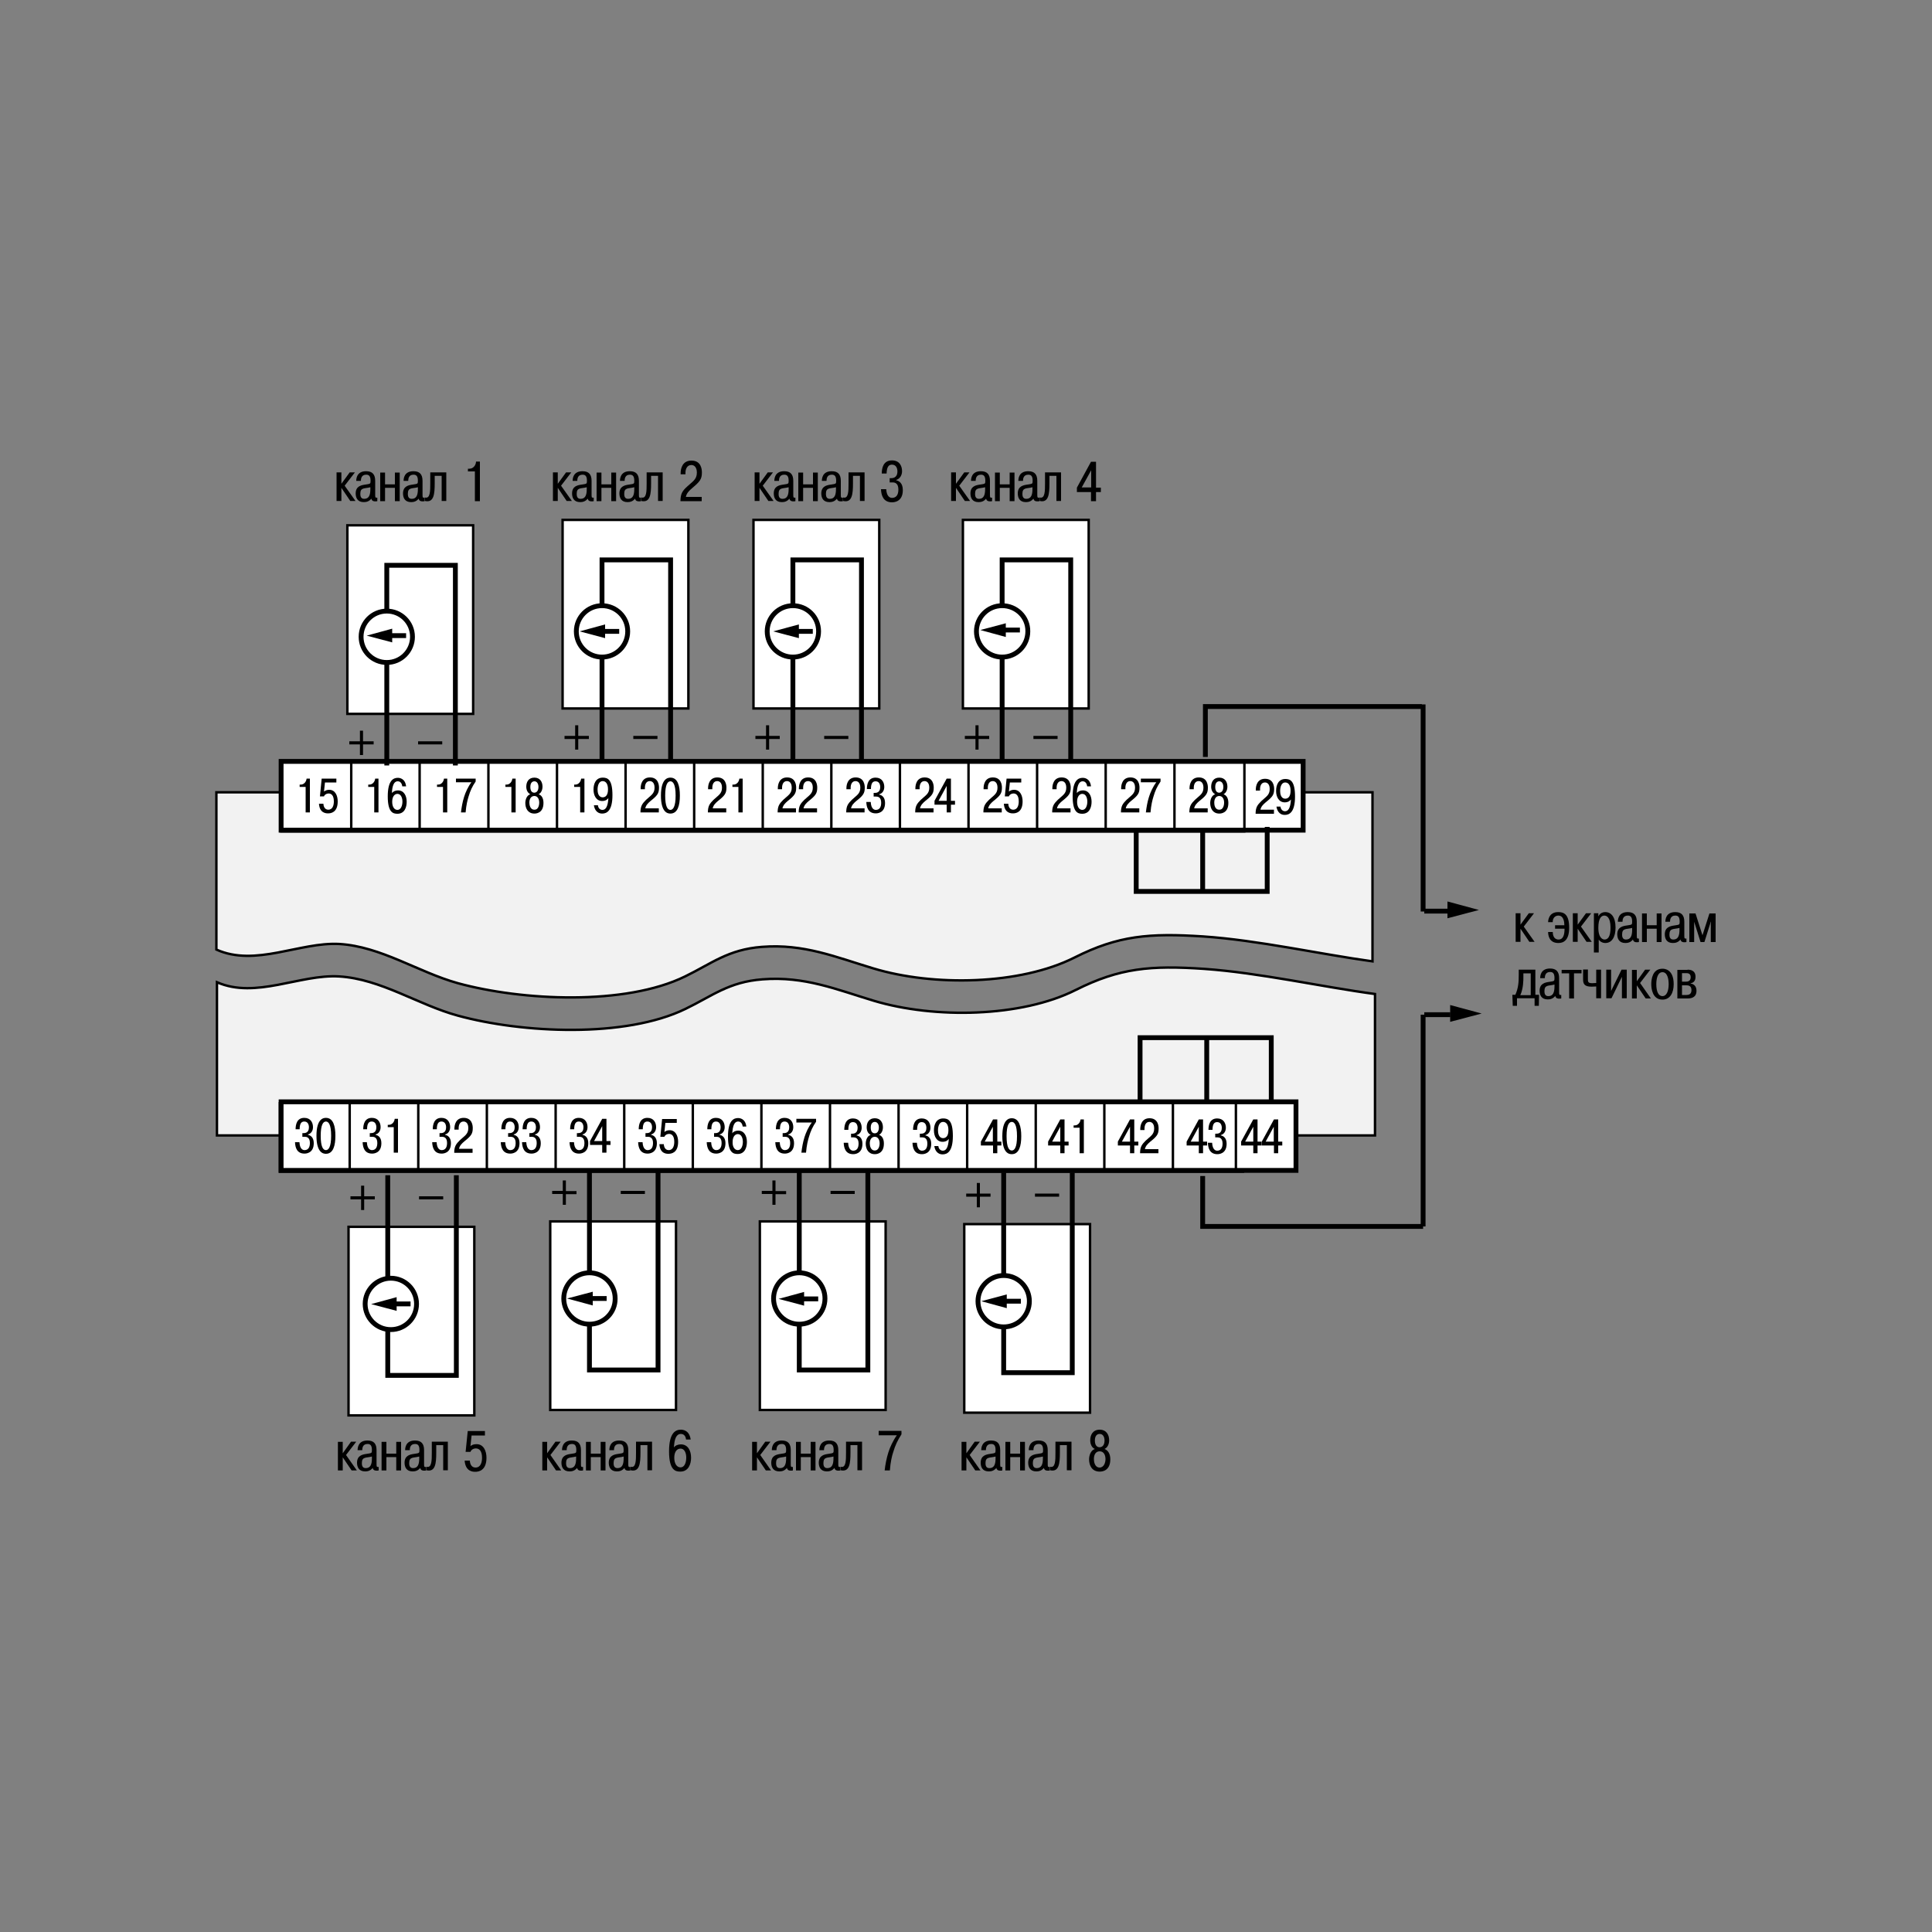 <?xml version="1.0" encoding="utf-8"?>
<!-- Generator: Adobe Illustrator 23.0.1, SVG Export Plug-In . SVG Version: 6.00 Build 0)  -->
<svg version="1.1" id="Layer_1" xmlns="http://www.w3.org/2000/svg" xmlns:xlink="http://www.w3.org/1999/xlink" x="0px" y="0px"
	 width="1000px" height="1000px" viewBox="0 0 1000 1000" enable-background="new 0 0 1000 1000" xml:space="preserve">
<rect x="0" y="0" width="1000" height="1000" fill="#808080" stroke="none"/>
<g>
	<path fill="#F2F2F2" stroke="#000000" stroke-width="1.253" d="M112,410.2v81.3c20.2,9.1,43.2-4,63.6-2.9
		c21.7,1.3,40.9,14.6,61.4,20.3c33.3,9.1,86.5,11.7,117.6-3.5c13.6-6.6,22.3-14,39.8-15.3c21.7-1.7,38.2,5.3,57.5,11.1
		c31.3,9.5,76.1,8.6,104.3-5.6c22.6-11.4,38.7-12.7,66.5-10.9c28.3,1.9,60.8,9.2,87.7,12.9v-87.5H112z"/>
	<path fill="#F2F2F2" stroke="#000000" stroke-width="1.253" d="M623.4,501.5c-27.8-1.9-43.9-0.5-66.6,10.9
		c-28.2,14.2-73.2,15-104.5,5.6c-19.3-5.8-35.8-12.8-57.6-11.1c-17.5,1.3-26.2,8.7-39.9,15.3c-31.2,15.2-84.5,12.6-117.8,3.5
		c-20.6-5.6-39.8-19-61.5-20.3c-20.3-1.2-43.1,11.8-63.2,3v79.3h599.4v-73.2C684.7,510.9,651.9,503.5,623.4,501.5z"/>
	<polyline fill="#FFFFFF" stroke="#000000" stroke-width="2.506" points="643.4,394.3 643.4,429.7 146.2,429.7 146.2,394.3 	"/>
	<polygon fill="#FFFFFF" stroke="#000000" stroke-width="2.506" points="674.5,429.7 145.5,429.7 145.5,394.1 183.3,394.1 
		674.5,394.1 	"/>
	<line fill="none" stroke="#000000" stroke-width="1.253" x1="181.8" y1="429.6" x2="181.8" y2="394.1"/>
	<line fill="none" stroke="#000000" stroke-width="1.253" x1="217.2" y1="429.6" x2="217.2" y2="394.1"/>
	<line fill="none" stroke="#000000" stroke-width="1.253" x1="252.8" y1="429.6" x2="252.8" y2="394.1"/>
	<line fill="none" stroke="#000000" stroke-width="1.253" x1="288.3" y1="429.6" x2="288.3" y2="394.1"/>
	<line fill="none" stroke="#000000" stroke-width="1.253" x1="323.8" y1="429.6" x2="323.8" y2="394.1"/>
	<line fill="none" stroke="#000000" stroke-width="1.253" x1="359.3" y1="429.6" x2="359.3" y2="394.1"/>
	<line fill="none" stroke="#000000" stroke-width="1.253" x1="394.8" y1="429.6" x2="394.8" y2="394.1"/>
	<line fill="none" stroke="#000000" stroke-width="1.253" x1="430.3" y1="429.6" x2="430.3" y2="394.1"/>
	<line fill="none" stroke="#000000" stroke-width="1.253" x1="465.8" y1="429.6" x2="465.8" y2="394.1"/>
	<line fill="none" stroke="#000000" stroke-width="1.253" x1="501.3" y1="429.6" x2="501.3" y2="394.1"/>
	<line fill="none" stroke="#000000" stroke-width="1.253" x1="536.8" y1="429.6" x2="536.8" y2="394.1"/>
	<line fill="none" stroke="#000000" stroke-width="1.253" x1="572.3" y1="429.6" x2="572.3" y2="394.1"/>
	<line fill="none" stroke="#000000" stroke-width="1.253" x1="607.9" y1="429.6" x2="607.9" y2="394.1"/>
	<line fill="none" stroke="#000000" stroke-width="1.253" x1="644.1" y1="429.3" x2="644.1" y2="393.8"/>
	<g>
		<path d="M155.1,406.1h0.6c1.6,0,2.8-1.4,3-3.1h1.7v17.5h-2.2v-13.2h-3.1V406.1z"/>
		<path d="M167.4,416c0,1.2,0.6,3.1,2.5,3.1c2.4,0,2.9-2.5,2.9-4.3c0-3.1-1.3-4.1-2.7-4.1c-1.1,0-2.1,0.6-2.4,1.5h-2.1l0.9-9.2h7.6
			v2h-5.9l-0.5,4.7c0.8-0.6,1.6-0.9,2.7-0.9c3.1,0,4.4,3,4.4,6c0,5.8-3.6,6.2-5,6.2c-1,0-4.4-0.1-4.7-5H167.4z"/>
	</g>
	<g>
		<path d="M190.6,406.1h0.6c1.6,0,2.8-1.4,3-3.1h1.7v17.5h-2.2v-13.2h-3.1V406.1z"/>
		<path d="M208.2,406.9c-0.1-0.8-0.6-2.5-2.3-2.5c-1.2,0-2.6,0.7-3,5.1c0,0.3,0,0.6,0,1c0.6-0.9,1.8-1.4,3.1-1.4
			c3.1,0,4.5,2.8,4.5,5.9c0,2.7-1,6.2-4.8,6.2c-2.2,0-5-0.6-5-9c0-8.4,3-9.6,5.2-9.6c0.8,0,3.8,0.2,4.3,4.4H208.2z M205.7,419.2
			c1.9,0,2.6-2.4,2.6-4.3c0-1.6-0.6-4-2.6-4c-1.4,0-2.7,1.3-2.7,4.1C203,417.6,204.1,419.2,205.7,419.2z"/>
	</g>
	<g>
		<path d="M226.2,406.1h0.6c1.6,0,2.8-1.4,3-3.1h1.7v17.5h-2.2v-13.2h-3.1V406.1z"/>
		<path d="M236,403h10.2v1.5c-1.8,2.6-2.8,4.8-3.7,7.9c-0.5,1.6-1.2,4.3-1.5,8.1h-2.4c0.3-2.6,0.8-5.5,1.6-8
			c0.7-2.3,2.1-5.4,3.8-7.6h-8V403z"/>
	</g>
	<g>
		<path d="M261.6,406.1h0.6c1.6,0,2.8-1.4,3-3.1h1.7v17.5h-2.2v-13.2h-3.1V406.1z"/>
		<path d="M272.4,407.2c0-2.5,1.2-4.7,4.2-4.7c3,0,4.2,2.3,4.2,4.7c0,0.5-0.1,2.9-2,3.9c1.5,0.5,2.5,2,2.5,4.5c0,5.4-4,5.5-4.7,5.5
			c-3.3,0-4.7-2.6-4.7-5.5c0-0.4,0.1-3.7,2.6-4.5C273.1,410.4,272.4,408.9,272.4,407.2z M279.1,415.4c0-1.6-0.7-3.4-2.5-3.4
			c-1.8,0-2.6,1.6-2.6,3.4c0,1,0.3,3.7,2.6,3.7C278.5,419.2,279.1,417,279.1,415.4z M278.7,407.3c0-1.4-0.6-2.9-2.1-2.9
			c-0.5,0-2.1,0.2-2.1,2.9c0,2.3,1,3,2.1,3C278,410.2,278.7,409,278.7,407.3z"/>
	</g>
	<g>
		<path d="M297.2,406.1h0.6c1.6,0,2.8-1.4,3-3.1h1.7v17.5h-2.2v-13.2h-3.1V406.1z"/>
		<path d="M309.5,416.7c0,1.3,0.9,2.5,2.3,2.5c1.6,0,2.8-1.4,3.1-6.1l0,0c-1,1.3-2.3,1.5-3.2,1.5c-3.1,0-4.5-2.9-4.5-5.9
			c0-3.1,1.2-6.2,4.8-6.2c2.5,0,5,0.9,5,9.1c0,8.2-3,9.5-5.3,9.5c-3.1,0-4.1-2.7-4.3-4.3H309.5z M311.9,404.3
			c-1.8,0-2.6,2.1-2.6,4.4c0,3.9,2.2,4,2.6,4c1.3,0,2.8-0.8,2.8-4.1C314.7,405.6,313.5,404.3,311.9,404.3z"/>
	</g>
	<g>
		<path d="M340.9,420.5h-9.4c0-3.4,1-4.6,2.9-6.5c2.4-2.3,4.4-3.1,4.4-6.3c0-0.9-0.2-3.4-2.5-3.4c-1.8,0-2.5,1.7-2.5,3.4v0.8h-2.2
			v-0.5c0-2.1,0.8-5.6,4.8-5.6c4.4,0,4.7,4,4.7,5.3c0,3-0.9,4.1-4.4,6.9c-1.3,1.1-2.4,2.2-2.7,3.8h7V420.5z"/>
		<path d="M342.1,411.8c0-9,3.7-9.3,4.9-9.3c3.8,0,4.9,4.3,4.9,9.3c0,5-1.1,9.3-4.9,9.3C345.8,421.1,342.1,420.8,342.1,411.8z
			 M349.7,411.8c0-6-1.4-7.4-2.7-7.4c-1.5,0-2.7,1.8-2.7,7.4c0,5.6,1.2,7.4,2.7,7.4C348.3,419.2,349.7,417.7,349.7,411.8z"/>
	</g>
	<g>
		<path d="M375.8,420.5h-9.4c0-3.4,1-4.6,2.9-6.5c2.4-2.3,4.4-3.1,4.4-6.3c0-0.9-0.2-3.4-2.5-3.4c-1.8,0-2.5,1.7-2.5,3.4v0.8h-2.2
			v-0.5c0-2.1,0.8-5.6,4.8-5.6c4.4,0,4.7,4,4.7,5.3c0,3-0.9,4.1-4.4,6.9c-1.3,1.1-2.4,2.2-2.7,3.8h7V420.5z"/>
		<path d="M379.1,406.1h0.6c1.6,0,2.8-1.4,3-3.1h1.7v17.5h-2.2v-13.2h-3.1V406.1z"/>
	</g>
	<g>
		<path d="M411.9,420.5h-9.4c0-3.4,1-4.6,2.9-6.5c2.4-2.3,4.4-3.1,4.4-6.3c0-0.9-0.2-3.4-2.5-3.4c-1.8,0-2.5,1.7-2.5,3.4v0.8h-2.2
			v-0.5c0-2.1,0.8-5.6,4.8-5.6c4.4,0,4.7,4,4.7,5.3c0,3-0.9,4.1-4.4,6.9c-1.3,1.1-2.4,2.2-2.7,3.8h7V420.5z"/>
		<path d="M422.8,420.5h-9.4c0-3.4,1-4.6,2.9-6.5c2.4-2.3,4.4-3.1,4.4-6.3c0-0.9-0.2-3.4-2.5-3.4c-1.8,0-2.5,1.7-2.5,3.4v0.8h-2.2
			v-0.5c0-2.1,0.8-5.6,4.8-5.6c4.4,0,4.7,4,4.7,5.3c0,3-0.9,4.1-4.4,6.9c-1.3,1.1-2.4,2.2-2.7,3.8h7V420.5z"/>
	</g>
	<g>
		<path d="M483.1,420.5h-9.4c0-3.4,1-4.6,2.9-6.5c2.4-2.3,4.4-3.1,4.4-6.3c0-0.9-0.2-3.4-2.5-3.4c-1.8,0-2.5,1.7-2.5,3.4v0.8h-2.2
			v-0.5c0-2.1,0.8-5.6,4.8-5.6c4.4,0,4.7,4,4.7,5.3c0,3-0.9,4.1-4.4,6.9c-1.3,1.1-2.4,2.2-2.7,3.8h7V420.5z"/>
		<path d="M483.7,416.5v-2L490,403h2.2v11.5h2.1v2h-2.1v4H490v-4H483.7z M490,414.5v-7.7l-4.2,7.7H490z"/>
	</g>
	<g>
		<path d="M518.5,420.5H509c0-3.4,1-4.6,2.9-6.5c2.4-2.3,4.4-3.1,4.4-6.3c0-0.9-0.2-3.4-2.5-3.4c-1.8,0-2.5,1.7-2.5,3.4v0.8h-2.2
			v-0.5c0-2.1,0.8-5.6,4.8-5.6c4.4,0,4.7,4,4.7,5.3c0,3-0.9,4.1-4.4,6.9c-1.3,1.1-2.4,2.2-2.7,3.8h7V420.5z"/>
		<path d="M521.9,416c0,1.2,0.6,3.1,2.5,3.1c2.4,0,2.9-2.5,2.9-4.3c0-3.1-1.3-4.1-2.7-4.1c-1.1,0-2.1,0.6-2.4,1.5h-2.1l0.9-9.2h7.6
			v2h-5.9l-0.5,4.7c0.8-0.6,1.6-0.9,2.7-0.9c3.1,0,4.4,3,4.4,6c0,5.8-3.6,6.2-5,6.2c-1,0-4.4-0.1-4.7-5H521.9z"/>
	</g>
	<g>
		<path d="M447.5,420.5H438c0-3.4,1-4.6,2.9-6.5c2.4-2.3,4.4-3.1,4.4-6.3c0-0.9-0.2-3.4-2.5-3.4c-1.8,0-2.5,1.7-2.5,3.4v0.8h-2.2
			v-0.5c0-2.1,0.8-5.6,4.8-5.6c4.4,0,4.7,4,4.7,5.3c0,3-0.9,4.1-4.4,6.9c-1.3,1.1-2.4,2.2-2.7,3.8h7V420.5z"/>
		<path d="M450.7,415.2c0.2,3.6,1.9,4,2.6,4c1.9,0,2.8-1.4,2.8-3.7c0-2.9-1.7-3.2-2.6-3.2h-1.3v-1.9h0.5c0.7,0,2.9,0,2.9-3
			c0-1.3-0.5-3-2.4-3c-1.5,0-2.4,1-2.4,4h-2.1c0-2.5,0.7-5.9,4.5-5.9c3.3,0,4.5,2.5,4.5,4.8c0,1.7-0.8,3.3-2.6,3.8v0.2
			c1.2,0.2,3,1.2,3,4.3c0,5.3-4.1,5.4-4.8,5.4c-3.9,0-4.8-3.1-4.9-5.9H450.7z"/>
	</g>
	<g>
		<path d="M554,420.5h-9.4c0-3.4,1-4.6,2.9-6.5c2.4-2.3,4.4-3.1,4.4-6.3c0-0.9-0.2-3.4-2.5-3.4c-1.8,0-2.5,1.7-2.5,3.4v0.8h-2.2
			v-0.5c0-2.1,0.8-5.6,4.8-5.6c4.4,0,4.7,4,4.7,5.3c0,3-0.9,4.1-4.4,6.9c-1.3,1.1-2.4,2.2-2.7,3.8h7V420.5z"/>
		<path d="M562.7,406.9c-0.1-0.8-0.6-2.5-2.3-2.5c-1.1,0-2.6,0.7-3,5.1c0,0.3,0,0.6,0,1c0.6-0.9,1.8-1.4,3.1-1.4
			c3.1,0,4.5,2.8,4.5,5.9c0,2.7-1,6.2-4.8,6.2c-2.2,0-5-0.6-5-9c0-8.4,3-9.6,5.2-9.6c0.8,0,3.8,0.2,4.3,4.4H562.7z M560.2,419.2
			c1.9,0,2.6-2.4,2.6-4.3c0-1.6-0.6-4-2.6-4c-1.4,0-2.7,1.3-2.7,4.1C557.5,417.6,558.6,419.2,560.2,419.2z"/>
	</g>
	<g>
		<path d="M589.6,420.5h-9.4c0-3.4,1-4.6,2.9-6.5c2.4-2.3,4.4-3.1,4.4-6.3c0-0.9-0.2-3.4-2.5-3.4c-1.8,0-2.5,1.7-2.5,3.4v0.8h-2.2
			v-0.5c0-2.1,0.8-5.6,4.8-5.6c4.4,0,4.7,4,4.7,5.3c0,3-0.9,4.1-4.4,6.9c-1.3,1.1-2.4,2.2-2.7,3.8h7V420.5z"/>
		<path d="M590.5,403h10.2v1.5c-1.8,2.6-2.8,4.8-3.7,7.9c-0.5,1.6-1.2,4.3-1.5,8.1h-2.4c0.3-2.6,0.8-5.5,1.6-8
			c0.7-2.3,2.1-5.4,3.8-7.6h-8V403z"/>
	</g>
	<g>
		<path d="M625,420.5h-9.4c0-3.4,1-4.6,2.9-6.5c2.4-2.3,4.4-3.1,4.4-6.3c0-0.9-0.2-3.4-2.5-3.4c-1.8,0-2.5,1.7-2.5,3.4v0.8h-2.2
			v-0.5c0-2.1,0.8-5.6,4.8-5.6c4.4,0,4.7,4,4.7,5.3c0,3-0.9,4.1-4.4,6.9c-1.3,1.1-2.4,2.2-2.7,3.8h7V420.5z"/>
		<path d="M626.9,407.2c0-2.5,1.2-4.7,4.2-4.7c3,0,4.2,2.3,4.2,4.7c0,0.5-0.1,2.9-2,3.9c1.5,0.5,2.5,2,2.5,4.5c0,5.4-4,5.5-4.7,5.5
			c-3.3,0-4.7-2.6-4.7-5.5c0-0.4,0.1-3.7,2.6-4.5C627.6,410.4,626.9,408.9,626.9,407.2z M633.6,415.4c0-1.6-0.7-3.4-2.5-3.4
			c-1.8,0-2.6,1.6-2.6,3.4c0,1,0.2,3.7,2.6,3.7C633,419.2,633.6,417,633.6,415.4z M633.2,407.3c0-1.4-0.6-2.9-2.1-2.9
			c-0.5,0-2.1,0.2-2.1,2.9c0,2.3,1,3,2.1,3C632.5,410.2,633.2,409,633.2,407.3z"/>
	</g>
	<g>
		<path d="M659.3,421.2h-9.4c0-3.4,1-4.6,2.9-6.5c2.4-2.3,4.4-3.1,4.4-6.3c0-0.9-0.2-3.4-2.5-3.4c-1.8,0-2.5,1.7-2.5,3.4v0.8h-2.2
			v-0.5c0-2.1,0.8-5.6,4.8-5.6c4.4,0,4.7,4,4.7,5.3c0,3-0.9,4.1-4.4,6.9c-1.3,1.1-2.4,2.2-2.7,3.8h7V421.2z"/>
		<path d="M662.8,417.4c0,1.3,1,2.5,2.3,2.5c1.6,0,2.8-1.4,3.1-6.1l0,0c-1,1.3-2.3,1.5-3.2,1.5c-3.1,0-4.5-2.9-4.5-5.9
			c0-3.1,1.2-6.2,4.8-6.2c2.5,0,5,0.9,5,9.1c0,8.2-3,9.5-5.3,9.5c-3.1,0-4.1-2.7-4.3-4.3H662.8z M665.2,405c-1.8,0-2.6,2.1-2.6,4.4
			c0,3.9,2.2,4,2.6,4c1.3,0,2.8-0.8,2.8-4.1C668,406.3,666.8,405,665.2,405z"/>
	</g>
	<polyline fill="#FFFFFF" stroke="#000000" stroke-width="2.506" points="642.7,570.4 642.7,605.8 145.5,605.8 145.5,570.4 	"/>
	<polygon fill="#FFFFFF" stroke="#000000" stroke-width="2.506" points="670.8,605.8 145.5,605.8 145.5,570.3 183,570.3 
		670.8,570.3 	"/>
	<line fill="none" stroke="#000000" stroke-width="1.253" x1="181" y1="605.7" x2="181" y2="570.3"/>
	<line fill="none" stroke="#000000" stroke-width="1.253" x1="216.5" y1="605.7" x2="216.5" y2="570.3"/>
	<line fill="none" stroke="#000000" stroke-width="1.253" x1="252" y1="605.7" x2="252" y2="570.3"/>
	<line fill="none" stroke="#000000" stroke-width="1.253" x1="287.6" y1="605.7" x2="287.6" y2="570.3"/>
	<line fill="none" stroke="#000000" stroke-width="1.253" x1="323.1" y1="605.7" x2="323.1" y2="570.3"/>
	<line fill="none" stroke="#000000" stroke-width="1.253" x1="358.6" y1="605.7" x2="358.6" y2="570.3"/>
	<line fill="none" stroke="#000000" stroke-width="1.253" x1="394.1" y1="605.7" x2="394.1" y2="570.3"/>
	<line fill="none" stroke="#000000" stroke-width="1.253" x1="429.6" y1="605.7" x2="429.6" y2="570.3"/>
	<line fill="none" stroke="#000000" stroke-width="1.253" x1="465.1" y1="605.7" x2="465.1" y2="570.3"/>
	<line fill="none" stroke="#000000" stroke-width="1.253" x1="500.6" y1="605.7" x2="500.6" y2="570.3"/>
	<line fill="none" stroke="#000000" stroke-width="1.253" x1="536.1" y1="605.7" x2="536.1" y2="570.3"/>
	<line fill="none" stroke="#000000" stroke-width="1.253" x1="571.6" y1="605.7" x2="571.6" y2="570.3"/>
	<line fill="none" stroke="#000000" stroke-width="1.253" x1="607.1" y1="605.7" x2="607.1" y2="570.3"/>
	<line fill="none" stroke="#000000" stroke-width="1.253" x1="639.7" y1="606.5" x2="639.7" y2="571"/>
	<g>
		<path d="M155,591.3c0.2,3.6,1.9,4,2.6,4c1.9,0,2.8-1.4,2.8-3.7c0-2.9-1.7-3.2-2.6-3.2h-1.3v-1.9h0.5c0.7,0,2.9,0,2.9-3
			c0-1.3-0.5-3-2.4-3c-1.5,0-2.4,1-2.4,4h-2.1c0-2.5,0.7-5.9,4.5-5.9c3.3,0,4.5,2.5,4.5,4.8c0,1.7-0.8,3.3-2.6,3.8v0.2
			c1.2,0.2,3,1.2,3,4.3c0,5.3-4.1,5.4-4.8,5.4c-3.9,0-4.8-3.1-4.9-5.9H155z"/>
		<path d="M163.8,587.9c0-9,3.7-9.3,4.9-9.3c3.8,0,4.9,4.3,4.9,9.3c0,5-1.1,9.3-4.9,9.3C167.5,597.2,163.8,596.9,163.8,587.9z
			 M171.4,587.9c0-6-1.4-7.4-2.7-7.4c-1.5,0-2.7,1.8-2.7,7.4c0,5.6,1.2,7.4,2.7,7.4C170,595.3,171.4,593.8,171.4,587.9z"/>
	</g>
	<g>
		<path d="M189.9,591.3c0.2,3.6,1.9,4,2.6,4c1.9,0,2.8-1.4,2.8-3.7c0-2.9-1.7-3.2-2.6-3.2h-1.3v-1.9h0.5c0.7,0,2.9,0,2.9-3
			c0-1.3-0.5-3-2.4-3c-1.5,0-2.4,1-2.4,4H188c0-2.5,0.7-5.9,4.5-5.9c3.3,0,4.5,2.5,4.5,4.8c0,1.7-0.8,3.3-2.6,3.8v0.2
			c1.2,0.2,3,1.2,3,4.3c0,5.3-4.1,5.4-4.8,5.4c-3.9,0-4.8-3.1-4.9-5.9H189.9z"/>
		<path d="M200.7,582.2h0.6c1.6,0,2.8-1.4,3-3.1h1.7v17.5h-2.2v-13.2h-3.1V582.2z"/>
	</g>
	<g>
		<path d="M226,591.3c0.2,3.6,1.9,4,2.6,4c1.9,0,2.8-1.4,2.8-3.7c0-2.9-1.7-3.2-2.6-3.2h-1.3v-1.9h0.5c0.7,0,2.9,0,2.9-3
			c0-1.3-0.5-3-2.4-3c-1.5,0-2.4,1-2.4,4h-2.1c0-2.5,0.7-5.9,4.5-5.9c3.3,0,4.5,2.5,4.5,4.8c0,1.7-0.8,3.3-2.6,3.8v0.2
			c1.2,0.2,3,1.2,3,4.3c0,5.3-4.1,5.4-4.8,5.4c-3.9,0-4.8-3.1-4.9-5.9H226z"/>
		<path d="M244.5,596.7h-9.4c0-3.4,1-4.6,2.9-6.5c2.4-2.3,4.4-3.1,4.4-6.3c0-0.9-0.2-3.4-2.5-3.4c-1.8,0-2.5,1.7-2.5,3.4v0.8h-2.2
			v-0.5c0-2.1,0.8-5.6,4.8-5.6c4.4,0,4.7,4,4.7,5.3c0,3-0.9,4.1-4.4,6.9c-1.3,1.1-2.4,2.2-2.7,3.8h7V596.7z"/>
	</g>
	<g>
		<path d="M261.5,591.3c0.2,3.6,1.9,4,2.6,4c1.9,0,2.8-1.4,2.8-3.7c0-2.9-1.7-3.2-2.6-3.2h-1.3v-1.9h0.5c0.7,0,2.9,0,2.9-3
			c0-1.3-0.5-3-2.4-3c-1.5,0-2.4,1-2.4,4h-2.1c0-2.5,0.7-5.9,4.5-5.9c3.3,0,4.5,2.5,4.5,4.8c0,1.7-0.8,3.3-2.6,3.8v0.2
			c1.2,0.2,3,1.2,3,4.3c0,5.3-4.1,5.4-4.8,5.4c-3.9,0-4.8-3.1-4.9-5.9H261.5z"/>
		<path d="M272.4,591.3c0.2,3.6,1.9,4,2.6,4c1.9,0,2.8-1.4,2.8-3.7c0-2.9-1.7-3.2-2.6-3.2H274v-1.9h0.5c0.7,0,2.9,0,2.9-3
			c0-1.3-0.5-3-2.4-3c-1.5,0-2.4,1-2.4,4h-2.1c0-2.5,0.7-5.9,4.5-5.9c3.3,0,4.5,2.5,4.5,4.8c0,1.7-0.8,3.3-2.6,3.8v0.2
			c1.2,0.2,3,1.2,3,4.3c0,5.3-4.1,5.4-4.8,5.4c-3.9,0-4.8-3.1-4.9-5.9H272.4z"/>
	</g>
	<g>
		<path d="M297.1,591.3c0.2,3.6,1.9,4,2.6,4c1.9,0,2.8-1.4,2.8-3.7c0-2.9-1.7-3.2-2.6-3.2h-1.3v-1.9h0.5c0.7,0,2.9,0,2.9-3
			c0-1.3-0.5-3-2.4-3c-1.5,0-2.4,1-2.4,4h-2.1c0-2.5,0.7-5.9,4.5-5.9c3.3,0,4.5,2.5,4.5,4.8c0,1.7-0.8,3.3-2.6,3.8v0.2
			c1.2,0.2,3,1.2,3,4.3c0,5.3-4.1,5.4-4.8,5.4c-3.9,0-4.8-3.1-4.9-5.9H297.1z"/>
		<path d="M305.4,592.6v-2l6.3-11.5h2.2v11.5h2.1v2h-2.1v4h-2.2v-4H305.4z M311.7,590.6v-7.7l-4.2,7.7H311.7z"/>
	</g>
	<g>
		<path d="M332.6,591.3c0.2,3.6,1.9,4,2.6,4c1.9,0,2.8-1.4,2.8-3.7c0-2.9-1.7-3.2-2.6-3.2h-1.3v-1.9h0.5c0.7,0,2.9,0,2.9-3
			c0-1.3-0.5-3-2.4-3c-1.5,0-2.4,1-2.4,4h-2.1c0-2.5,0.7-5.9,4.5-5.9c3.3,0,4.5,2.5,4.5,4.8c0,1.7-0.8,3.3-2.6,3.8v0.2
			c1.2,0.2,3,1.2,3,4.3c0,5.3-4.1,5.4-4.8,5.4c-3.9,0-4.8-3.1-4.9-5.9H332.6z"/>
		<path d="M343.6,592.2c0,1.2,0.6,3.1,2.5,3.1c2.4,0,2.9-2.5,2.9-4.3c0-3.1-1.3-4.1-2.7-4.1c-1.1,0-2.1,0.6-2.4,1.5h-2.1l0.9-9.2
			h7.6v2h-5.9l-0.5,4.7c0.8-0.6,1.6-0.9,2.7-0.9c3.1,0,4.4,3,4.4,6c0,5.8-3.6,6.2-5,6.2c-1,0-4.4,0-4.7-5H343.6z"/>
	</g>
	<g>
		<path d="M368.1,591.3c0.2,3.6,1.9,4,2.6,4c1.9,0,2.8-1.4,2.8-3.7c0-2.9-1.7-3.2-2.6-3.2h-1.3v-1.9h0.5c0.7,0,2.9,0,2.9-3
			c0-1.3-0.5-3-2.4-3c-1.5,0-2.4,1-2.4,4h-2.1c0-2.5,0.7-5.9,4.5-5.9c3.3,0,4.5,2.5,4.5,4.8c0,1.7-0.8,3.3-2.6,3.8v0.2
			c1.2,0.2,3,1.2,3,4.3c0,5.3-4.1,5.4-4.8,5.4c-3.9,0-4.8-3.1-4.9-5.9H368.1z"/>
		<path d="M384.4,583c-0.1-0.8-0.6-2.5-2.3-2.5c-1.2,0-2.6,0.7-3,5.1c0,0.3-0.1,0.6-0.1,1c0.6-0.9,1.8-1.4,3.1-1.4
			c3.1,0,4.5,2.8,4.5,5.9c0,2.7-1,6.2-4.8,6.2c-2.2,0-5-0.6-5-9c0-8.4,3-9.6,5.2-9.6c0.8,0,3.8,0.2,4.3,4.4H384.4z M381.9,595.3
			c1.9,0,2.6-2.4,2.6-4.3c0-1.6-0.6-4-2.6-4c-1.4,0-2.7,1.3-2.7,4.1C379.1,593.7,380.3,595.3,381.9,595.3z"/>
	</g>
	<g>
		<path d="M403.6,591.3c0.2,3.6,1.9,4,2.6,4c1.9,0,2.8-1.4,2.8-3.7c0-2.9-1.7-3.2-2.6-3.2h-1.3v-1.9h0.5c0.7,0,2.9,0,2.9-3
			c0-1.3-0.5-3-2.4-3c-1.5,0-2.4,1-2.4,4h-2.1c0-2.5,0.7-5.9,4.5-5.9c3.3,0,4.5,2.5,4.5,4.8c0,1.7-0.8,3.3-2.6,3.8v0.2
			c1.2,0.2,3,1.2,3,4.3c0,5.3-4.1,5.4-4.8,5.4c-3.9,0-4.8-3.1-4.9-5.9H403.6z"/>
		<path d="M412.2,579.1h10.2v1.5c-1.8,2.6-2.8,4.8-3.7,7.9c-0.5,1.6-1.2,4.3-1.5,8.1h-2.4c0.3-2.6,0.8-5.5,1.6-8
			c0.7-2.3,2.1-5.4,3.8-7.6h-8V579.1z"/>
	</g>
	<g>
		<path d="M474.6,591.6c0.2,3.6,1.9,4,2.6,4c1.9,0,2.8-1.4,2.8-3.7c0-2.9-1.7-3.2-2.6-3.2h-1.3v-1.9h0.5c0.7,0,2.9,0,2.9-3
			c0-1.3-0.5-3-2.4-3c-1.5,0-2.4,1-2.4,4h-2.1c0-2.5,0.7-5.9,4.5-5.9c3.3,0,4.5,2.5,4.5,4.8c0,1.7-0.8,3.3-2.6,3.8v0.2
			c1.2,0.2,3,1.2,3,4.3c0,5.3-4.1,5.4-4.8,5.4c-3.9,0-4.8-3.1-4.9-5.9H474.6z"/>
		<path d="M485.7,593.1c0,1.3,1,2.5,2.3,2.5c1.6,0,2.8-1.4,3.1-6.1l0,0c-1,1.3-2.3,1.5-3.2,1.5c-3.1,0-4.5-2.9-4.5-5.9
			c0-3.1,1.2-6.2,4.8-6.2c2.5,0,5,0.9,5,9.1c0,8.2-3,9.5-5.3,9.5c-3.1,0-4.1-2.7-4.3-4.3H485.7z M488.1,580.7
			c-1.8,0-2.6,2.1-2.6,4.4c0,3.9,2.2,4,2.6,4c1.3,0,2.8-0.8,2.8-4.1C490.9,582,489.7,580.7,488.1,580.7z"/>
	</g>
	<g>
		<path d="M507.7,592.9v-2l6.3-11.5h2.2v11.5h2.1v2h-2.1v4h-2.2v-4H507.7z M513.9,590.9v-7.7l-4.2,7.7H513.9z"/>
		<path d="M518.8,588.1c0-9,3.7-9.3,4.9-9.3c3.8,0,4.9,4.3,4.9,9.3c0,5-1.1,9.3-4.9,9.3C522.5,597.4,518.8,597.2,518.8,588.1z
			 M526.4,588.1c0-6-1.4-7.4-2.7-7.4c-1.5,0-2.7,1.8-2.7,7.4c0,5.6,1.2,7.4,2.7,7.4C525,595.5,526.4,594.1,526.4,588.1z"/>
	</g>
	<g>
		<path d="M439,591.6c0.2,3.6,1.9,4,2.6,4c1.9,0,2.8-1.4,2.8-3.7c0-2.9-1.7-3.2-2.6-3.2h-1.3v-1.9h0.5c0.7,0,2.9,0,2.9-3
			c0-1.3-0.5-3-2.4-3c-1.5,0-2.4,1-2.4,4h-2.1c0-2.5,0.7-5.9,4.5-5.9c3.3,0,4.5,2.5,4.5,4.8c0,1.7-0.8,3.3-2.6,3.8v0.2
			c1.2,0.2,3,1.2,3,4.3c0,5.3-4.1,5.4-4.8,5.4c-3.9,0-4.8-3.1-4.9-5.9H439z"/>
		<path d="M448.6,583.5c0-2.5,1.2-4.7,4.2-4.7c3,0,4.2,2.3,4.2,4.7c0,0.5-0.1,2.9-2,3.9c1.5,0.5,2.5,2,2.5,4.5c0,5.4-4,5.5-4.7,5.5
			c-3.3,0-4.7-2.6-4.7-5.5c0-0.4,0.1-3.7,2.6-4.5C449.3,586.8,448.6,585.3,448.6,583.5z M455.3,591.8c0-1.6-0.7-3.4-2.5-3.4
			c-1.8,0-2.6,1.6-2.6,3.4c0,1,0.3,3.7,2.6,3.7C454.7,595.5,455.3,593.3,455.3,591.8z M454.9,583.6c0-1.4-0.6-2.9-2.1-2.9
			c-0.5,0-2.1,0.2-2.1,2.9c0,2.3,1,3,2.1,3C454.2,586.6,454.9,585.3,454.9,583.6z"/>
	</g>
	<g>
		<path d="M542.5,592.9v-2l6.3-11.5h2.2v11.5h2.1v2H551v4h-2.2v-4H542.5z M548.8,590.9v-7.7l-4.2,7.7H548.8z"/>
		<path d="M555.7,582.5h0.6c1.6,0,2.8-1.4,3-3.1h1.7v17.5h-2.2v-13.2h-3.1V582.5z"/>
	</g>
	<g>
		<path d="M578.6,592.9v-2l6.3-11.5h2.2v11.5h2.1v2h-2.1v4h-2.2v-4H578.6z M584.9,590.9v-7.7l-4.2,7.7H584.9z"/>
		<path d="M599.5,596.9h-9.4c0-3.4,1-4.6,2.9-6.5c2.4-2.3,4.4-3.1,4.4-6.3c0-0.9-0.2-3.4-2.5-3.4c-1.8,0-2.5,1.7-2.5,3.4v0.8h-2.2
			v-0.5c0-2.1,0.8-5.6,4.8-5.6c4.4,0,4.7,4,4.7,5.3c0,3-0.9,4.1-4.4,6.9c-1.3,1.1-2.4,2.2-2.7,3.8h7V596.9z"/>
	</g>
	<g>
		<path d="M614.2,592.9v-2l6.3-11.5h2.2v11.5h2.1v2h-2.1v4h-2.2v-4H614.2z M620.5,590.9v-7.7l-4.2,7.7H620.5z"/>
		<path d="M627.4,591.6c0.2,3.6,1.9,4,2.6,4c1.9,0,2.8-1.4,2.8-3.7c0-2.9-1.7-3.2-2.6-3.2H629v-1.9h0.5c0.7,0,2.9,0,2.9-3
			c0-1.3-0.5-3-2.4-3c-1.5,0-2.4,1-2.4,4h-2.1c0-2.5,0.7-5.9,4.5-5.9c3.3,0,4.5,2.5,4.5,4.8c0,1.7-0.8,3.3-2.6,3.8v0.2
			c1.2,0.2,3,1.2,3,4.3c0,5.3-4.1,5.4-4.8,5.4c-3.9,0-4.8-3.1-4.9-5.9H627.4z"/>
	</g>
	<g>
		<path d="M642.4,592.9v-2l6.3-11.5h2.2v11.5h2.1v2h-2.1v4h-2.2v-4H642.4z M648.7,590.9v-7.7l-4.2,7.7H648.7z"/>
		<path d="M653.1,592.9v-2l6.3-11.5h2.2v11.5h2.1v2h-2.1v4h-2.2v-4H653.1z M659.3,590.9v-7.7l-4.2,7.7H659.3z"/>
	</g>
	<g>
		<polyline fill="none" stroke="#000000" stroke-width="2.506" points="590.1,570.1 590.1,537.1 626.3,537.1 658,537.1 658,570.6 
					"/>
		<line fill="none" stroke="#000000" stroke-width="2.506" x1="624.6" y1="570.8" x2="624.6" y2="537.1"/>
	</g>
	<g>
		<polyline fill="none" stroke="#000000" stroke-width="2.506" points="588.1,430.7 588.1,461.4 624.2,461.4 655.9,461.4 
			655.9,428 		"/>
		<line fill="none" stroke="#000000" stroke-width="2.506" x1="622.5" y1="430" x2="622.5" y2="461.4"/>
	</g>
	<g>
		<path d="M791.3,472.7h2.7l-5.3,6.9l5.6,7.9h-2.7l-4.6-6.8v6.8h-2.5v-14.8h2.5v5.9L791.3,472.7z"/>
		<path d="M804.8,478.9h4.9c0-1.3-0.2-5-3.1-5c-2,0-3,1.7-2.9,3.4h-2.4c0-1.2,0.5-5.2,5.2-5.2c2.7,0,5.7,0.8,5.7,8.1
			c0,6.8-3.2,7.9-5.6,7.9c-4.9,0-5.3-4.2-5.3-5.7h2.4c0,1.3,0.4,3.9,3,3.9c2.7,0,3.1-3.1,3.1-5.6h-4.9V478.9z"/>
		<path d="M820.9,472.7h2.7l-5.3,6.9l5.6,7.9h-2.7l-4.6-6.8v6.8h-2.5v-14.8h2.5v5.9L820.9,472.7z"/>
		<path d="M827.3,472.7v1.5h0.1c0.5-1.2,1.8-2.1,3.5-2.1c3,0,5.3,2.5,5.3,8c0,4.9-1.9,8-5.3,8c-1.5,0-2.8-0.8-3.4-1.8v6.7H825v-20.3
			H827.3z M830.5,486.3c1.7,0,3.1-1.4,3.1-6.2c0-5.3-2-6.2-3.2-6.2c-1.5,0-3.1,1.3-3.1,6.3C827.3,485.8,829.8,486.3,830.5,486.3z"/>
		<path d="M837.4,477.1c0-1.1,0.2-5,5.1-5c3.3,0,4.7,1.7,4.7,5v7.2c0,1.3,0.1,1.5,0.7,1.5c0.1,0,0.3,0,0.4,0v1.8
			c-0.3,0.1-0.8,0.1-1.1,0.1c-0.7,0-1.7-0.1-2-1.4c-1.1,1.4-2.5,1.8-3.9,1.8c-3.3,0-4.2-2.3-4.2-4.5c0-3.8,2.9-4.3,5.1-4.6
			c2.5-0.4,2.6-0.3,2.6-2c0-2.8-1.2-3.1-2.3-3.1c-2.5,0-2.7,2.2-2.7,3.2H837.4z M844.8,480.3c-3.1,0.8-5.2,0-5.2,3.4
			c0,0.9,0.1,2.6,2,2.6c2.5,0,3.2-2,3.2-5.1V480.3z"/>
		<path d="M852.4,487.6h-2.5v-14.8h2.5v6.1h5.1v-6.1h2.5v14.8h-2.5v-6.9h-5.1V487.6z"/>
		<path d="M862,477.1c0-1.1,0.2-5,5.1-5c3.3,0,4.7,1.7,4.7,5v7.2c0,1.3,0.1,1.5,0.7,1.5c0.1,0,0.3,0,0.4,0v1.8
			c-0.3,0.1-0.8,0.1-1.1,0.1c-0.7,0-1.7-0.1-2-1.4c-1.1,1.4-2.5,1.8-3.9,1.8c-3.3,0-4.2-2.3-4.2-4.5c0-3.8,2.9-4.3,5.1-4.6
			c2.5-0.4,2.6-0.3,2.6-2c0-2.8-1.2-3.1-2.3-3.1c-2.5,0-2.7,2.2-2.7,3.2H862z M869.3,480.3c-3.1,0.8-5.2,0-5.2,3.4
			c0,0.9,0.1,2.6,2,2.6c2.5,0,3.2-2,3.2-5.1V480.3z"/>
		<path d="M876.9,477.1L876.9,477.1v1.2v9.3h-2.5v-14.8h3.2l3.6,11.3l3.6-11.3h3.2v14.8h-2.5v-9.3l0.1-1.2h-0.1l-3.3,10.5h-2
			L876.9,477.1z"/>
		<path d="M784.3,515c1.6-3.6,1.8-6.5,1.8-10.6v-2.5h8.6v13h1.9l-0.1,5.7h-2.2v-3.9h-9.1v3.9H783l-0.2-5.7H784.3z M792.3,515v-11.2
			h-3.8v2.1c0,1.3,0,5.8-1.6,9.2H792.3z"/>
		<path d="M797.2,506.3c0-1.1,0.2-5,5.1-5c3.3,0,4.7,1.7,4.7,5v7.2c0,1.3,0.1,1.5,0.7,1.5c0.1,0,0.3,0,0.4,0v1.8
			c-0.3,0.1-0.8,0.1-1.1,0.1c-0.7,0-1.7-0.1-2-1.4c-1.1,1.4-2.5,1.8-3.9,1.8c-3.3,0-4.2-2.3-4.2-4.5c0-3.8,2.9-4.3,5.1-4.6
			c2.5-0.4,2.6-0.3,2.6-2c0-2.8-1.2-3.1-2.3-3.1c-2.5,0-2.7,2.2-2.7,3.2H797.2z M804.6,509.6c-3.1,0.8-5.2,0-5.2,3.4
			c0,0.9,0.1,2.6,2,2.6c2.5,0,3.2-2,3.2-5.1V509.6z"/>
		<path d="M808.3,503.8v-1.8h10.3v1.8h-3.9v13h-2.5v-13H808.3z"/>
		<path d="M821.9,501.9v4.6c0,1.6-0.1,2.4,2.3,2.4c0.5,0,1-0.1,2-0.1v-6.9h2.5v14.8h-2.5v-6.1c-0.4,0-1.5,0.1-2.4,0.1
			c-3.9,0-4.4-1.6-4.4-3.9v-5H821.9z"/>
		<path d="M839.3,501.9h2.7v14.8h-2.5v-11.1l-5.4,11.1h-2.7v-14.8h2.5v11L839.3,501.9z"/>
		<path d="M851.5,501.9h2.7l-5.3,6.9l5.6,8h-2.7l-4.6-6.8v6.8h-2.5v-14.8h2.5v5.9L851.5,501.9z"/>
		<path d="M860.5,501.4c0.7,0,5.8,0,5.8,8c0,4.4-1.8,8-5.8,8c-5.3,0-5.8-5.9-5.8-8C854.7,507.1,855.2,501.4,860.5,501.4z
			 M860.5,515.6c2,0,3.2-2.4,3.2-6.2c0-2.8-0.7-6.2-3.2-6.2c-2.5,0-3.2,3.3-3.2,6.2C857.3,513.2,858.4,515.6,860.5,515.6z"/>
		<path d="M873.5,501.9c1.4,0,4.1,0.3,4.1,3.7c0,2.5-1.5,3.2-2.5,3.3v0.2c1.2,0.1,3,1,3,3.7c0,3.7-3,4-4.6,4h-5.3v-14.8H873.5z
			 M870.6,508.1h2.1c0.8,0,2.4-0.2,2.4-2.3c0-2-1.5-2.1-2.3-2.1h-2.2V508.1z M870.6,515h2.3c0.9,0,2.6-0.2,2.6-2.5
			c0-2.4-1.7-2.5-2.7-2.5h-2.2V515z"/>
	</g>
	<g>
		<path d="M181,244.5h2.7l-5.3,6.9l5.6,7.9h-2.7l-4.6-6.8v6.8h-2.5v-14.8h2.5v5.9L181,244.5z"/>
		<path d="M184.4,248.9c0-1.1,0.2-5,5.1-5c3.3,0,4.7,1.7,4.7,5v7.2c0,1.3,0.1,1.5,0.7,1.5c0.1,0,0.3,0,0.4,0v1.8
			c-0.3,0.1-0.8,0.1-1.1,0.1c-0.7,0-1.7-0.1-2-1.4c-1.1,1.4-2.5,1.8-3.9,1.8c-3.3,0-4.2-2.3-4.2-4.5c0-3.8,2.9-4.3,5.1-4.6
			c2.5-0.4,2.6-0.3,2.6-2c0-2.8-1.2-3.1-2.3-3.1c-2.5,0-2.7,2.2-2.7,3.2H184.4z M191.7,252.2c-3.1,0.8-5.2,0-5.2,3.4
			c0,0.9,0.1,2.6,2,2.6c2.5,0,3.2-2,3.2-5.1V252.2z"/>
		<path d="M199.3,259.4h-2.5v-14.8h2.5v6.1h5.1v-6.1h2.5v14.8h-2.5v-6.9h-5.1V259.4z"/>
		<path d="M208.9,248.9c0-1.1,0.2-5,5.1-5c3.3,0,4.7,1.7,4.7,5v7.2c0,1.3,0.1,1.5,0.7,1.5c0.1,0,0.3,0,0.4,0v1.8
			c-0.3,0.1-0.8,0.1-1.1,0.1c-0.7,0-1.7-0.1-2-1.4c-1.1,1.4-2.5,1.8-3.9,1.8c-3.3,0-4.2-2.3-4.2-4.5c0-3.8,2.9-4.3,5.1-4.6
			c2.5-0.4,2.6-0.3,2.6-2c0-2.8-1.2-3.1-2.3-3.1c-2.5,0-2.7,2.2-2.7,3.2H208.9z M216.3,252.2c-3.1,0.8-5.2,0-5.2,3.4
			c0,0.9,0.1,2.6,2,2.6c2.5,0,3.2-2,3.2-5.1V252.2z"/>
		<path d="M220,257.5c2.7,0.7,2.7-3.3,2.7-7.4v-5.6h8.3v14.8h-2.4v-13h-3.6v3.8c0,5.6-0.4,10.3-5.1,9.2V257.5z"/>
		<path d="M242.3,242.6h0.7c1.9,0,3.3-1.7,3.4-3.7h2v20.5h-2.6V244h-3.6V242.6z"/>
	</g>
	<g>
		<path d="M293,244.5h2.7l-5.3,6.9l5.6,7.9h-2.7l-4.6-6.8v6.8h-2.5v-14.8h2.5v5.9L293,244.5z"/>
		<path d="M296.4,248.9c0-1.1,0.2-5,5.1-5c3.3,0,4.7,1.7,4.7,5v7.2c0,1.3,0.1,1.5,0.7,1.5c0.1,0,0.3,0,0.4,0v1.8
			c-0.3,0.1-0.8,0.1-1.1,0.1c-0.7,0-1.7-0.1-2-1.4c-1.1,1.4-2.5,1.8-3.9,1.8c-3.3,0-4.2-2.3-4.2-4.5c0-3.8,2.9-4.3,5.1-4.6
			c2.5-0.4,2.6-0.3,2.6-2c0-2.8-1.2-3.1-2.3-3.1c-2.5,0-2.7,2.2-2.7,3.2H296.4z M303.7,252.2c-3.1,0.8-5.2,0-5.2,3.4
			c0,0.9,0.1,2.6,2,2.6c2.5,0,3.2-2,3.2-5.1V252.2z"/>
		<path d="M311.3,259.4h-2.5v-14.8h2.5v6.1h5.1v-6.1h2.5v14.8h-2.5v-6.9h-5.1V259.4z"/>
		<path d="M320.9,248.9c0-1.1,0.2-5,5.1-5c3.3,0,4.7,1.7,4.7,5v7.2c0,1.3,0.1,1.5,0.7,1.5c0.1,0,0.3,0,0.4,0v1.8
			c-0.3,0.1-0.8,0.1-1.1,0.1c-0.7,0-1.7-0.1-2-1.4c-1.1,1.4-2.5,1.8-3.9,1.8c-3.3,0-4.2-2.3-4.2-4.5c0-3.8,2.9-4.3,5.1-4.6
			c2.5-0.4,2.6-0.3,2.6-2c0-2.8-1.2-3.1-2.3-3.1c-2.5,0-2.7,2.2-2.7,3.2H320.9z M328.3,252.2c-3.1,0.8-5.2,0-5.2,3.4
			c0,0.9,0.1,2.6,2,2.6c2.5,0,3.2-2,3.2-5.1V252.2z"/>
		<path d="M332,257.5c2.7,0.7,2.7-3.3,2.7-7.4v-5.6h8.3v14.8h-2.4v-13h-3.6v3.8c0,5.6-0.4,10.3-5.1,9.2V257.5z"/>
		<path d="M363.2,259.4h-11c0-3.9,1.1-5.4,3.4-7.5c2.7-2.6,5.1-3.6,5.1-7.3c0-1.1-0.3-3.9-2.9-3.9c-2.1,0-3,2-3,3.9v0.9h-2.5v-0.6
			c0-2.4,0.9-6.5,5.6-6.5c5.1,0,5.4,4.6,5.4,6.2c0,3.5-1.1,4.7-5.1,8.1c-1.5,1.3-2.8,2.5-3.2,4.5h8.2V259.4z"/>
	</g>
	<g>
		<path d="M397.4,244.5h2.7l-5.3,6.9l5.6,7.9h-2.7l-4.6-6.8v6.8h-2.5v-14.8h2.5v5.9L397.4,244.5z"/>
		<path d="M400.8,248.9c0-1.1,0.2-5,5.1-5c3.3,0,4.7,1.7,4.7,5v7.2c0,1.3,0.1,1.5,0.7,1.5c0.1,0,0.3,0,0.4,0v1.8
			c-0.3,0.1-0.8,0.1-1.1,0.1c-0.7,0-1.7-0.1-2-1.4c-1.1,1.4-2.5,1.8-3.9,1.8c-3.3,0-4.2-2.3-4.2-4.5c0-3.8,2.9-4.3,5.1-4.6
			c2.5-0.4,2.6-0.3,2.6-2c0-2.8-1.2-3.1-2.3-3.1c-2.5,0-2.7,2.2-2.7,3.2H400.8z M408.2,252.2c-3.1,0.8-5.2,0-5.2,3.4
			c0,0.9,0.1,2.6,2,2.6c2.5,0,3.2-2,3.2-5.1V252.2z"/>
		<path d="M415.7,259.4h-2.5v-14.8h2.5v6.1h5.1v-6.1h2.5v14.8h-2.5v-6.9h-5.1V259.4z"/>
		<path d="M425.4,248.9c0-1.1,0.2-5,5.1-5c3.3,0,4.7,1.7,4.7,5v7.2c0,1.3,0.1,1.5,0.7,1.5c0.1,0,0.3,0,0.4,0v1.8
			c-0.3,0.1-0.8,0.1-1.1,0.1c-0.7,0-1.7-0.1-2-1.4c-1.1,1.4-2.5,1.8-3.9,1.8c-3.3,0-4.2-2.3-4.2-4.5c0-3.8,2.9-4.3,5.1-4.6
			c2.5-0.4,2.6-0.3,2.6-2c0-2.8-1.2-3.1-2.3-3.1c-2.5,0-2.7,2.2-2.7,3.2H425.4z M432.7,252.2c-3.1,0.8-5.2,0-5.2,3.4
			c0,0.9,0.1,2.6,2,2.6c2.5,0,3.2-2,3.2-5.1V252.2z"/>
		<path d="M436.5,257.5c2.7,0.7,2.7-3.3,2.7-7.4v-5.6h8.3v14.8h-2.4v-13h-3.6v3.8c0,5.6-0.4,10.3-5.1,9.2V257.5z"/>
		<path d="M458.7,253.1c0.2,4.2,2.2,4.6,3,4.6c2.2,0,3.3-1.6,3.3-4.3c0-3.4-1.9-3.7-3-3.7h-1.5v-2.2h0.6c0.8,0,3.4,0,3.4-3.5
			c0-1.5-0.6-3.5-2.8-3.5c-1.7,0-2.7,1.1-2.8,4.6h-2.5c0-2.9,0.8-6.8,5.3-6.8c3.9,0,5.2,2.9,5.2,5.6c0,1.9-1,3.9-3,4.5v0.2
			c1.4,0.3,3.4,1.4,3.4,5.1c0,6.2-4.8,6.3-5.6,6.3c-4.5,0-5.6-3.6-5.7-6.8H458.7z"/>
	</g>
	<g>
		<path d="M499.1,244.5h2.7l-5.3,6.9l5.6,7.9h-2.7l-4.6-6.8v6.8h-2.5v-14.8h2.5v5.9L499.1,244.5z"/>
		<path d="M502.6,248.9c0-1.1,0.2-5,5.1-5c3.3,0,4.7,1.7,4.7,5v7.2c0,1.3,0.1,1.5,0.7,1.5c0.1,0,0.3,0,0.4,0v1.8
			c-0.3,0.1-0.8,0.1-1.1,0.1c-0.7,0-1.7-0.1-2-1.4c-1.1,1.4-2.5,1.8-3.9,1.8c-3.3,0-4.2-2.3-4.2-4.5c0-3.8,2.9-4.3,5.1-4.6
			c2.5-0.4,2.6-0.3,2.6-2c0-2.8-1.2-3.1-2.3-3.1c-2.5,0-2.7,2.2-2.7,3.2H502.6z M509.9,252.2c-3.1,0.8-5.2,0-5.2,3.4
			c0,0.9,0.1,2.6,2,2.6c2.5,0,3.2-2,3.2-5.1V252.2z"/>
		<path d="M517.5,259.4H515v-14.8h2.5v6.1h5.1v-6.1h2.5v14.8h-2.5v-6.9h-5.1V259.4z"/>
		<path d="M527.1,248.9c0-1.1,0.2-5,5.1-5c3.3,0,4.7,1.7,4.7,5v7.2c0,1.3,0.1,1.5,0.7,1.5c0.1,0,0.3,0,0.4,0v1.8
			c-0.3,0.1-0.8,0.1-1.1,0.1c-0.7,0-1.7-0.1-2-1.4c-1.1,1.4-2.5,1.8-3.9,1.8c-3.3,0-4.2-2.3-4.2-4.5c0-3.8,2.9-4.3,5.1-4.6
			c2.5-0.4,2.6-0.3,2.6-2c0-2.8-1.2-3.1-2.3-3.1c-2.5,0-2.7,2.2-2.7,3.2H527.1z M534.4,252.2c-3.1,0.8-5.2,0-5.2,3.4
			c0,0.9,0.1,2.6,2,2.6c2.5,0,3.2-2,3.2-5.1V252.2z"/>
		<path d="M538.2,257.5c2.7,0.7,2.7-3.3,2.7-7.4v-5.6h8.3v14.8h-2.4v-13h-3.6v3.8c0,5.6-0.4,10.3-5.1,9.2V257.5z"/>
		<path d="M557.4,254.7v-2.3l7.3-13.4h2.6v13.4h2.5v2.3h-2.5v4.7h-2.6v-4.7H557.4z M564.8,252.3v-8.9l-4.9,8.9H564.8z"/>
	</g>
	<g>
		<path d="M181.7,746.2h2.7l-5.3,6.9l5.6,8H182l-4.6-6.8v6.8h-2.5v-14.8h2.5v5.9L181.7,746.2z"/>
		<path d="M185.1,750.6c0-1.1,0.2-5,5.1-5c3.3,0,4.7,1.7,4.7,5v7.2c0,1.3,0.1,1.5,0.7,1.5c0.1,0,0.3,0,0.4,0v1.8
			c-0.3,0.1-0.8,0.1-1.1,0.1c-0.7,0-1.7-0.1-2-1.4c-1.1,1.4-2.5,1.8-3.9,1.8c-3.3,0-4.2-2.3-4.2-4.5c0-3.8,2.9-4.3,5.1-4.6
			c2.5-0.4,2.6-0.3,2.6-2c0-2.8-1.2-3.1-2.3-3.1c-2.5,0-2.7,2.2-2.7,3.2H185.1z M192.5,753.9c-3.1,0.8-5.2,0-5.2,3.4
			c0,0.9,0.1,2.6,2,2.6c2.5,0,3.2-2,3.2-5.1V753.9z"/>
		<path d="M200,761.1h-2.5v-14.8h2.5v6.1h5.1v-6.1h2.5v14.8h-2.5v-6.9H200V761.1z"/>
		<path d="M209.7,750.6c0-1.1,0.2-5,5.1-5c3.3,0,4.7,1.7,4.7,5v7.2c0,1.3,0.1,1.5,0.7,1.5c0.1,0,0.3,0,0.4,0v1.8
			c-0.3,0.1-0.8,0.1-1.1,0.1c-0.7,0-1.7-0.1-2-1.4c-1.1,1.4-2.5,1.8-3.9,1.8c-3.3,0-4.2-2.3-4.2-4.5c0-3.8,2.9-4.3,5.1-4.6
			c2.5-0.4,2.6-0.3,2.6-2c0-2.8-1.2-3.1-2.3-3.1c-2.5,0-2.7,2.2-2.7,3.2H209.7z M217,753.9c-3.1,0.8-5.2,0-5.2,3.4
			c0,0.9,0.1,2.6,2,2.6c2.5,0,3.2-2,3.2-5.1V753.9z"/>
		<path d="M220.8,759.2c2.7,0.7,2.7-3.3,2.7-7.4v-5.6h8.3v14.8h-2.4v-13h-3.6v3.8c0,5.6-0.4,10.3-5.1,9.2V759.2z"/>
		<path d="M243.2,755.9c0,1.4,0.6,3.7,2.9,3.7c2.8,0,3.4-2.9,3.4-5.1c0-3.6-1.5-4.8-3.2-4.8c-1.3,0-2.4,0.7-2.8,1.8h-2.5l1.1-10.8
			h8.9v2.3h-6.9l-0.6,5.5c0.9-0.7,1.8-1,3.2-1c3.6,0,5.1,3.5,5.1,7c0,6.8-4.2,7.3-5.8,7.3c-1.2,0-5.1-0.1-5.5-5.8H243.2z"/>
	</g>
	<g>
		<path d="M287.5,746.2h2.7l-5.3,6.9l5.6,8h-2.7l-4.6-6.8v6.8h-2.5v-14.8h2.5v5.9L287.5,746.2z"/>
		<path d="M290.9,750.6c0-1.1,0.2-5,5.1-5c3.3,0,4.7,1.7,4.7,5v7.2c0,1.3,0.1,1.5,0.7,1.5c0.1,0,0.3,0,0.4,0v1.8
			c-0.3,0.1-0.8,0.1-1.1,0.1c-0.7,0-1.7-0.1-2-1.4c-1.1,1.4-2.5,1.8-3.9,1.8c-3.3,0-4.2-2.3-4.2-4.5c0-3.8,2.9-4.3,5.1-4.6
			c2.5-0.4,2.6-0.3,2.6-2c0-2.8-1.2-3.1-2.3-3.1c-2.5,0-2.7,2.2-2.7,3.2H290.9z M298.2,753.9c-3.1,0.8-5.2,0-5.2,3.4
			c0,0.9,0.1,2.6,2,2.6c2.5,0,3.2-2,3.2-5.1V753.9z"/>
		<path d="M305.8,761.1h-2.5v-14.8h2.5v6.1h5.1v-6.1h2.5v14.8h-2.5v-6.9h-5.1V761.1z"/>
		<path d="M315.4,750.6c0-1.1,0.2-5,5.1-5c3.3,0,4.7,1.7,4.7,5v7.2c0,1.3,0.1,1.5,0.7,1.5c0.1,0,0.3,0,0.4,0v1.8
			c-0.3,0.1-0.8,0.1-1.1,0.1c-0.7,0-1.7-0.1-2-1.4c-1.1,1.4-2.5,1.8-3.9,1.8c-3.3,0-4.2-2.3-4.2-4.5c0-3.8,2.9-4.3,5.1-4.6
			c2.5-0.4,2.6-0.3,2.6-2c0-2.8-1.2-3.1-2.3-3.1c-2.5,0-2.7,2.2-2.7,3.2H315.4z M322.8,753.9c-3.1,0.8-5.2,0-5.2,3.4
			c0,0.9,0.1,2.6,2,2.6c2.5,0,3.2-2,3.2-5.1V753.9z"/>
		<path d="M326.5,759.2c2.7,0.7,2.7-3.3,2.7-7.4v-5.6h8.3v14.8h-2.4v-13h-3.6v3.8c0,5.6-0.4,10.3-5.1,9.2V759.2z"/>
		<path d="M355.1,745.1c-0.1-1-0.6-2.9-2.7-2.9c-1.3,0-3.1,0.8-3.5,5.9c0,0.4-0.1,0.7-0.1,1.1c0.7-1,2.1-1.6,3.6-1.6
			c3.7,0,5.3,3.3,5.3,6.9c0,3.1-1.2,7.2-5.6,7.2c-2.5,0-5.8-0.7-5.8-10.5c0-9.8,3.5-11.2,6.1-11.2c1,0,4.4,0.2,5.1,5.1H355.1z
			 M352.2,759.5c2.3,0,3-2.8,3-5.1c0-1.8-0.6-4.6-3-4.6c-1.7,0-3.2,1.5-3.2,4.7C349,757.7,350.4,759.5,352.2,759.5z"/>
	</g>
	<g>
		<path d="M396.1,746.2h2.7l-5.3,6.9l5.6,8h-2.7l-4.6-6.8v6.8h-2.5v-14.8h2.5v5.9L396.1,746.2z"/>
		<path d="M399.5,750.6c0-1.1,0.2-5,5.1-5c3.3,0,4.7,1.7,4.7,5v7.2c0,1.3,0.1,1.5,0.7,1.5c0.1,0,0.3,0,0.4,0v1.8
			c-0.3,0.1-0.8,0.1-1.1,0.1c-0.7,0-1.7-0.1-2-1.4c-1.1,1.4-2.5,1.8-3.9,1.8c-3.3,0-4.2-2.3-4.2-4.5c0-3.8,2.9-4.3,5.1-4.6
			c2.5-0.4,2.6-0.3,2.6-2c0-2.8-1.2-3.1-2.3-3.1c-2.5,0-2.7,2.2-2.7,3.2H399.5z M406.9,753.9c-3.1,0.8-5.2,0-5.2,3.4
			c0,0.9,0.1,2.6,2,2.6c2.5,0,3.2-2,3.2-5.1V753.9z"/>
		<path d="M414.4,761.1H412v-14.8h2.5v6.1h5.1v-6.1h2.5v14.8h-2.5v-6.9h-5.1V761.1z"/>
		<path d="M424.1,750.6c0-1.1,0.2-5,5.1-5c3.3,0,4.7,1.7,4.7,5v7.2c0,1.3,0.1,1.5,0.7,1.5c0.1,0,0.3,0,0.4,0v1.8
			c-0.3,0.1-0.8,0.1-1.1,0.1c-0.7,0-1.7-0.1-2-1.4c-1.1,1.4-2.5,1.8-3.9,1.8c-3.3,0-4.2-2.3-4.2-4.5c0-3.8,2.9-4.3,5.1-4.6
			c2.5-0.4,2.6-0.3,2.6-2c0-2.8-1.2-3.1-2.3-3.1c-2.5,0-2.7,2.2-2.7,3.2H424.1z M431.4,753.9c-3.1,0.8-5.2,0-5.2,3.4
			c0,0.9,0.1,2.6,2,2.6c2.5,0,3.2-2,3.2-5.1V753.9z"/>
		<path d="M435.2,759.2c2.7,0.7,2.7-3.3,2.7-7.4v-5.6h8.3v14.8h-2.4v-13h-3.6v3.8c0,5.6-0.4,10.3-5.1,9.2V759.2z"/>
		<path d="M454.7,740.6h11.9v1.8c-2,3.1-3.2,5.6-4.3,9.3c-0.6,1.8-1.4,5-1.7,9.4h-2.7c0.3-3,1-6.4,1.9-9.3c0.8-2.6,2.5-6.3,4.4-8.9
			h-9.4V740.6z"/>
	</g>
	<g>
		<path d="M504.5,746.2h2.7l-5.3,6.9l5.6,8h-2.7l-4.6-6.8v6.8h-2.5v-14.8h2.5v5.9L504.5,746.2z"/>
		<path d="M507.9,750.6c0-1.1,0.2-5,5.1-5c3.3,0,4.7,1.7,4.7,5v7.2c0,1.3,0.1,1.5,0.7,1.5c0.1,0,0.3,0,0.4,0v1.8
			c-0.3,0.1-0.8,0.1-1.1,0.1c-0.7,0-1.7-0.1-2-1.4c-1.1,1.4-2.5,1.8-3.9,1.8c-3.3,0-4.2-2.3-4.2-4.5c0-3.8,2.9-4.3,5.1-4.6
			c2.5-0.4,2.6-0.3,2.6-2c0-2.8-1.2-3.1-2.3-3.1c-2.5,0-2.7,2.2-2.7,3.2H507.9z M515.3,753.9c-3.1,0.8-5.2,0-5.2,3.4
			c0,0.9,0.1,2.6,2,2.6c2.5,0,3.2-2,3.2-5.1V753.9z"/>
		<path d="M522.9,761.1h-2.5v-14.8h2.5v6.1h5.1v-6.1h2.5v14.8h-2.5v-6.9h-5.1V761.1z"/>
		<path d="M532.5,750.6c0-1.1,0.2-5,5.1-5c3.3,0,4.7,1.7,4.7,5v7.2c0,1.3,0.1,1.5,0.7,1.5c0.1,0,0.3,0,0.4,0v1.8
			c-0.3,0.1-0.8,0.1-1.1,0.1c-0.7,0-1.7-0.1-2-1.4c-1.1,1.4-2.5,1.8-3.9,1.8c-3.3,0-4.2-2.3-4.2-4.5c0-3.8,2.9-4.3,5.1-4.6
			c2.5-0.4,2.6-0.3,2.6-2c0-2.8-1.2-3.1-2.3-3.1c-2.5,0-2.7,2.2-2.7,3.2H532.5z M539.8,753.9c-3.1,0.8-5.2,0-5.2,3.4
			c0,0.9,0.1,2.6,2,2.6c2.5,0,3.2-2,3.2-5.1V753.9z"/>
		<path d="M543.6,759.2c2.7,0.7,2.7-3.3,2.7-7.4v-5.6h8.3v14.8h-2.4v-13h-3.6v3.8c0,5.6-0.4,10.3-5.1,9.2V759.2z"/>
		<path d="M564.3,745.5c0-2.9,1.4-5.5,4.9-5.5c3.5,0,4.9,2.7,4.9,5.5c0,0.6-0.1,3.4-2.4,4.5c1.7,0.6,3,2.4,3,5.3
			c0,6.3-4.6,6.4-5.5,6.4c-3.9,0-5.5-3-5.5-6.4c0-0.4,0.1-4.3,3-5.3C565.1,749.3,564.3,747.5,564.3,745.5z M572.2,755.2
			c0-1.9-0.8-4-3-4c-2.1,0-3,1.8-3,4c0,1.1,0.3,4.4,3,4.4C571.5,759.5,572.2,756.9,572.2,755.2z M571.7,745.6c0-1.7-0.7-3.4-2.5-3.4
			c-0.6,0-2.5,0.2-2.5,3.4c0,2.6,1.2,3.5,2.5,3.5C570.9,749,571.7,747.6,571.7,745.6z"/>
	</g>
	<rect x="179.8" y="271.9" fill="#FFFFFF" stroke="#000000" stroke-width="1.253" width="65.1" height="97.6"/>
	<polyline fill="none" stroke="#000000" stroke-width="2.506" points="235.7,396.2 235.7,292.6 200.2,292.6 200.2,396.2 	"/>
	<path fill="#FFFFFF" stroke="#000000" stroke-width="2.506" d="M200.2,316.3c-7.4,0-13.3,6-13.3,13.3c0,7.4,6,13.3,13.3,13.3
		c7.4,0,13.3-6,13.3-13.3C213.5,322.2,207.5,316.3,200.2,316.3z"/>
	<g>
		<path d="M228.9,383.7v1.6h-12.5v-1.6H228.9z"/>
	</g>
	<g>
		<path d="M186.3,383.7v-5.5h1.6v5.5h5.5v1.6h-5.5v5.5h-1.6v-5.5h-5.5v-1.6H186.3z"/>
	</g>
	<rect x="291.2" y="269.1" fill="#FFFFFF" stroke="#000000" stroke-width="1.253" width="65.1" height="97.6"/>
	<polyline fill="none" stroke="#000000" stroke-width="2.506" points="347.1,393.4 347.1,289.8 311.6,289.8 311.6,393.4 	"/>
	<path fill="#FFFFFF" stroke="#000000" stroke-width="2.506" d="M311.6,313.5c-7.4,0-13.3,6-13.3,13.3c0,7.4,6,13.3,13.3,13.3
		c7.4,0,13.3-6,13.3-13.3C324.9,319.4,318.9,313.5,311.6,313.5z"/>
	<g>
		<line fill="none" stroke="#000000" stroke-width="2.506" x1="201.4" y1="329" x2="210.2" y2="329"/>
		<polygon points="203,332.5 189.8,329 203,325.4 		"/>
	</g>
	<g>
		<path d="M340.3,380.9v1.6h-12.5v-1.6H340.3z"/>
	</g>
	<g>
		<path d="M297.7,380.9v-5.5h1.6v5.5h5.5v1.6h-5.5v5.5h-1.6v-5.5h-5.5v-1.6H297.7z"/>
	</g>
	<rect x="390" y="269.1" fill="#FFFFFF" stroke="#000000" stroke-width="1.253" width="65.1" height="97.6"/>
	<polyline fill="none" stroke="#000000" stroke-width="2.506" points="445.9,393.4 445.9,289.8 410.4,289.8 410.4,393.4 	"/>
	<path fill="#FFFFFF" stroke="#000000" stroke-width="2.506" d="M410.4,313.5c-7.4,0-13.3,6-13.3,13.3c0,7.4,6,13.3,13.3,13.3
		c7.4,0,13.3-6,13.3-13.3C423.7,319.4,417.8,313.5,410.4,313.5z"/>
	<g>
		<path d="M439.1,380.9v1.6h-12.5v-1.6H439.1z"/>
	</g>
	<g>
		<path d="M396.5,380.9v-5.5h1.6v5.5h5.5v1.6h-5.5v5.5h-1.6v-5.5H391v-1.6H396.5z"/>
	</g>
	<rect x="498.4" y="269.1" fill="#FFFFFF" stroke="#000000" stroke-width="1.253" width="65.1" height="97.6"/>
	<polyline fill="none" stroke="#000000" stroke-width="2.506" points="554.2,393.4 554.2,289.8 518.7,289.8 518.7,393.4 	"/>
	<path fill="#FFFFFF" stroke="#000000" stroke-width="2.506" d="M518.7,313.5c-7.4,0-13.3,6-13.3,13.3c0,7.4,6,13.3,13.3,13.3
		c7.4,0,13.3-6,13.3-13.3C532.1,319.4,526.1,313.5,518.7,313.5z"/>
	<g>
		<path d="M547.4,380.9v1.6h-12.5v-1.6H547.4z"/>
	</g>
	<g>
		<path d="M504.9,380.9v-5.5h1.6v5.5h5.5v1.6h-5.5v5.5h-1.6v-5.5h-5.5v-1.6H504.9z"/>
	</g>
	<rect x="180.4" y="635" fill="#FFFFFF" stroke="#000000" stroke-width="1.253" width="65.1" height="97.6"/>
	<polyline fill="none" stroke="#000000" stroke-width="2.506" points="236.2,608.3 236.2,711.9 200.7,711.9 200.7,608.3 	"/>
	<path fill="#FFFFFF" stroke="#000000" stroke-width="2.506" d="M202.3,688.2c-7.4,0-13.3-6-13.3-13.3c0-7.3,6-13.3,13.3-13.3
		c7.4,0,13.3,6,13.3,13.3C215.6,682.3,209.6,688.2,202.3,688.2z"/>
	<g>
		<path d="M216.9,620.8v-1.6h12.5v1.6H216.9z"/>
	</g>
	<g>
		<path d="M181.4,620.8v-1.6h5.5v-5.5h1.6v5.5h5.5v1.6h-5.5v5.5h-1.6v-5.5H181.4z"/>
	</g>
	<rect x="284.8" y="632.2" fill="#FFFFFF" stroke="#000000" stroke-width="1.253" width="65.1" height="97.6"/>
	<polyline fill="none" stroke="#000000" stroke-width="2.506" points="340.6,605.5 340.6,709.1 305.1,709.1 305.1,605.5 	"/>
	<path fill="#FFFFFF" stroke="#000000" stroke-width="2.506" d="M305.1,685.4c-7.4,0-13.3-6-13.3-13.3c0-7.3,6-13.3,13.3-13.3
		c7.4,0,13.3,6,13.3,13.3C318.5,679.5,312.5,685.4,305.1,685.4z"/>
	<g>
		<path d="M321.3,618v-1.6h12.5v1.6H321.3z"/>
	</g>
	<g>
		<path d="M285.8,618v-1.6h5.5V611h1.6v5.5h5.5v1.6h-5.5v5.5h-1.6V618H285.8z"/>
	</g>
	<rect x="393.3" y="632.2" fill="#FFFFFF" stroke="#000000" stroke-width="1.253" width="65.1" height="97.6"/>
	<polyline fill="none" stroke="#000000" stroke-width="2.506" points="449.2,605.5 449.2,709.1 413.7,709.1 413.7,605.5 	"/>
	<path fill="#FFFFFF" stroke="#000000" stroke-width="2.506" d="M413.7,685.4c-7.4,0-13.3-6-13.3-13.3c0-7.3,6-13.3,13.3-13.3
		c7.4,0,13.3,6,13.3,13.3C427,679.5,421.1,685.4,413.7,685.4z"/>
	<g>
		<path d="M429.9,618v-1.6h12.5v1.6H429.9z"/>
	</g>
	<g>
		<path d="M394.3,618v-1.6h5.5V611h1.6v5.5h5.5v1.6h-5.5v5.5h-1.6V618H394.3z"/>
	</g>
	<rect x="499.1" y="633.6" fill="#FFFFFF" stroke="#000000" stroke-width="1.253" width="65.1" height="97.6"/>
	<polyline fill="none" stroke="#000000" stroke-width="2.506" points="555,606.9 555,710.5 519.5,710.5 519.5,606.9 	"/>
	<path fill="#FFFFFF" stroke="#000000" stroke-width="2.506" d="M519.5,686.8c-7.4,0-13.3-6-13.3-13.3c0-7.3,6-13.3,13.3-13.3
		c7.4,0,13.3,6,13.3,13.3C532.8,680.9,526.9,686.8,519.5,686.8z"/>
	<g>
		<path d="M535.7,619.4v-1.6h12.5v1.6H535.7z"/>
	</g>
	<g>
		<path d="M500.1,619.4v-1.6h5.5v-5.5h1.6v5.5h5.5v1.6h-5.5v5.5h-1.6v-5.5H500.1z"/>
	</g>
	<g>
		<polygon points="749.2,475.3 765.5,471 749.2,466.6 		"/>
		<polyline fill="none" stroke="#000000" stroke-width="2.506" points="623.9,391.8 623.9,365.7 735.9,365.7 		"/>
		<line fill="none" stroke="#000000" stroke-width="2.506" x1="736.6" y1="471.8" x2="736.6" y2="364.6"/>
		<line fill="none" stroke="#000000" stroke-width="2.506" x1="737.2" y1="471.6" x2="750.7" y2="471.6"/>
	</g>
	<g>
		<polygon points="750.6,528.9 766.9,524.6 750.6,520.2 		"/>
		<polyline fill="none" stroke="#000000" stroke-width="2.506" points="622.5,608.7 622.5,634.8 736.6,634.8 		"/>
		<line fill="none" stroke="#000000" stroke-width="2.506" x1="736.6" y1="634.8" x2="736.6" y2="525.2"/>
		<line fill="none" stroke="#000000" stroke-width="2.506" x1="737.2" y1="525.2" x2="750.7" y2="525.2"/>
	</g>
	<g>
		<line fill="none" stroke="#000000" stroke-width="2.506" x1="311.6" y1="326.8" x2="320.5" y2="326.8"/>
		<polygon points="313.2,330.3 300,326.8 313.2,323.2 		"/>
	</g>
	<g>
		<line fill="none" stroke="#000000" stroke-width="2.506" x1="411.8" y1="326.8" x2="420.7" y2="326.8"/>
		<polygon points="413.5,330.3 400.2,326.8 413.5,323.2 		"/>
	</g>
	<g>
		<line fill="none" stroke="#000000" stroke-width="2.506" x1="203.6" y1="674.9" x2="212.5" y2="674.9"/>
		<polygon points="205.3,678.5 192.1,675 205.3,671.4 		"/>
	</g>
	<g>
		<line fill="none" stroke="#000000" stroke-width="2.506" x1="305.1" y1="672.1" x2="314" y2="672.1"/>
		<polygon points="306.8,675.7 293.5,672.1 306.8,668.6 		"/>
	</g>
	<g>
		<line fill="none" stroke="#000000" stroke-width="2.506" x1="414.6" y1="672.3" x2="423.5" y2="672.3"/>
		<polygon points="416.2,675.8 403,672.3 416.2,668.7 		"/>
	</g>
	<g>
		<line fill="none" stroke="#000000" stroke-width="2.506" x1="519.5" y1="673.5" x2="528.4" y2="673.5"/>
		<polygon points="521.1,677.1 507.9,673.5 521.1,670 		"/>
	</g>
	<g>
		<line fill="none" stroke="#000000" stroke-width="2.506" x1="519" y1="326.1" x2="527.9" y2="326.1"/>
		<polygon points="520.6,329.7 507.4,326.1 520.6,322.6 		"/>
	</g>
</g>
</svg>
